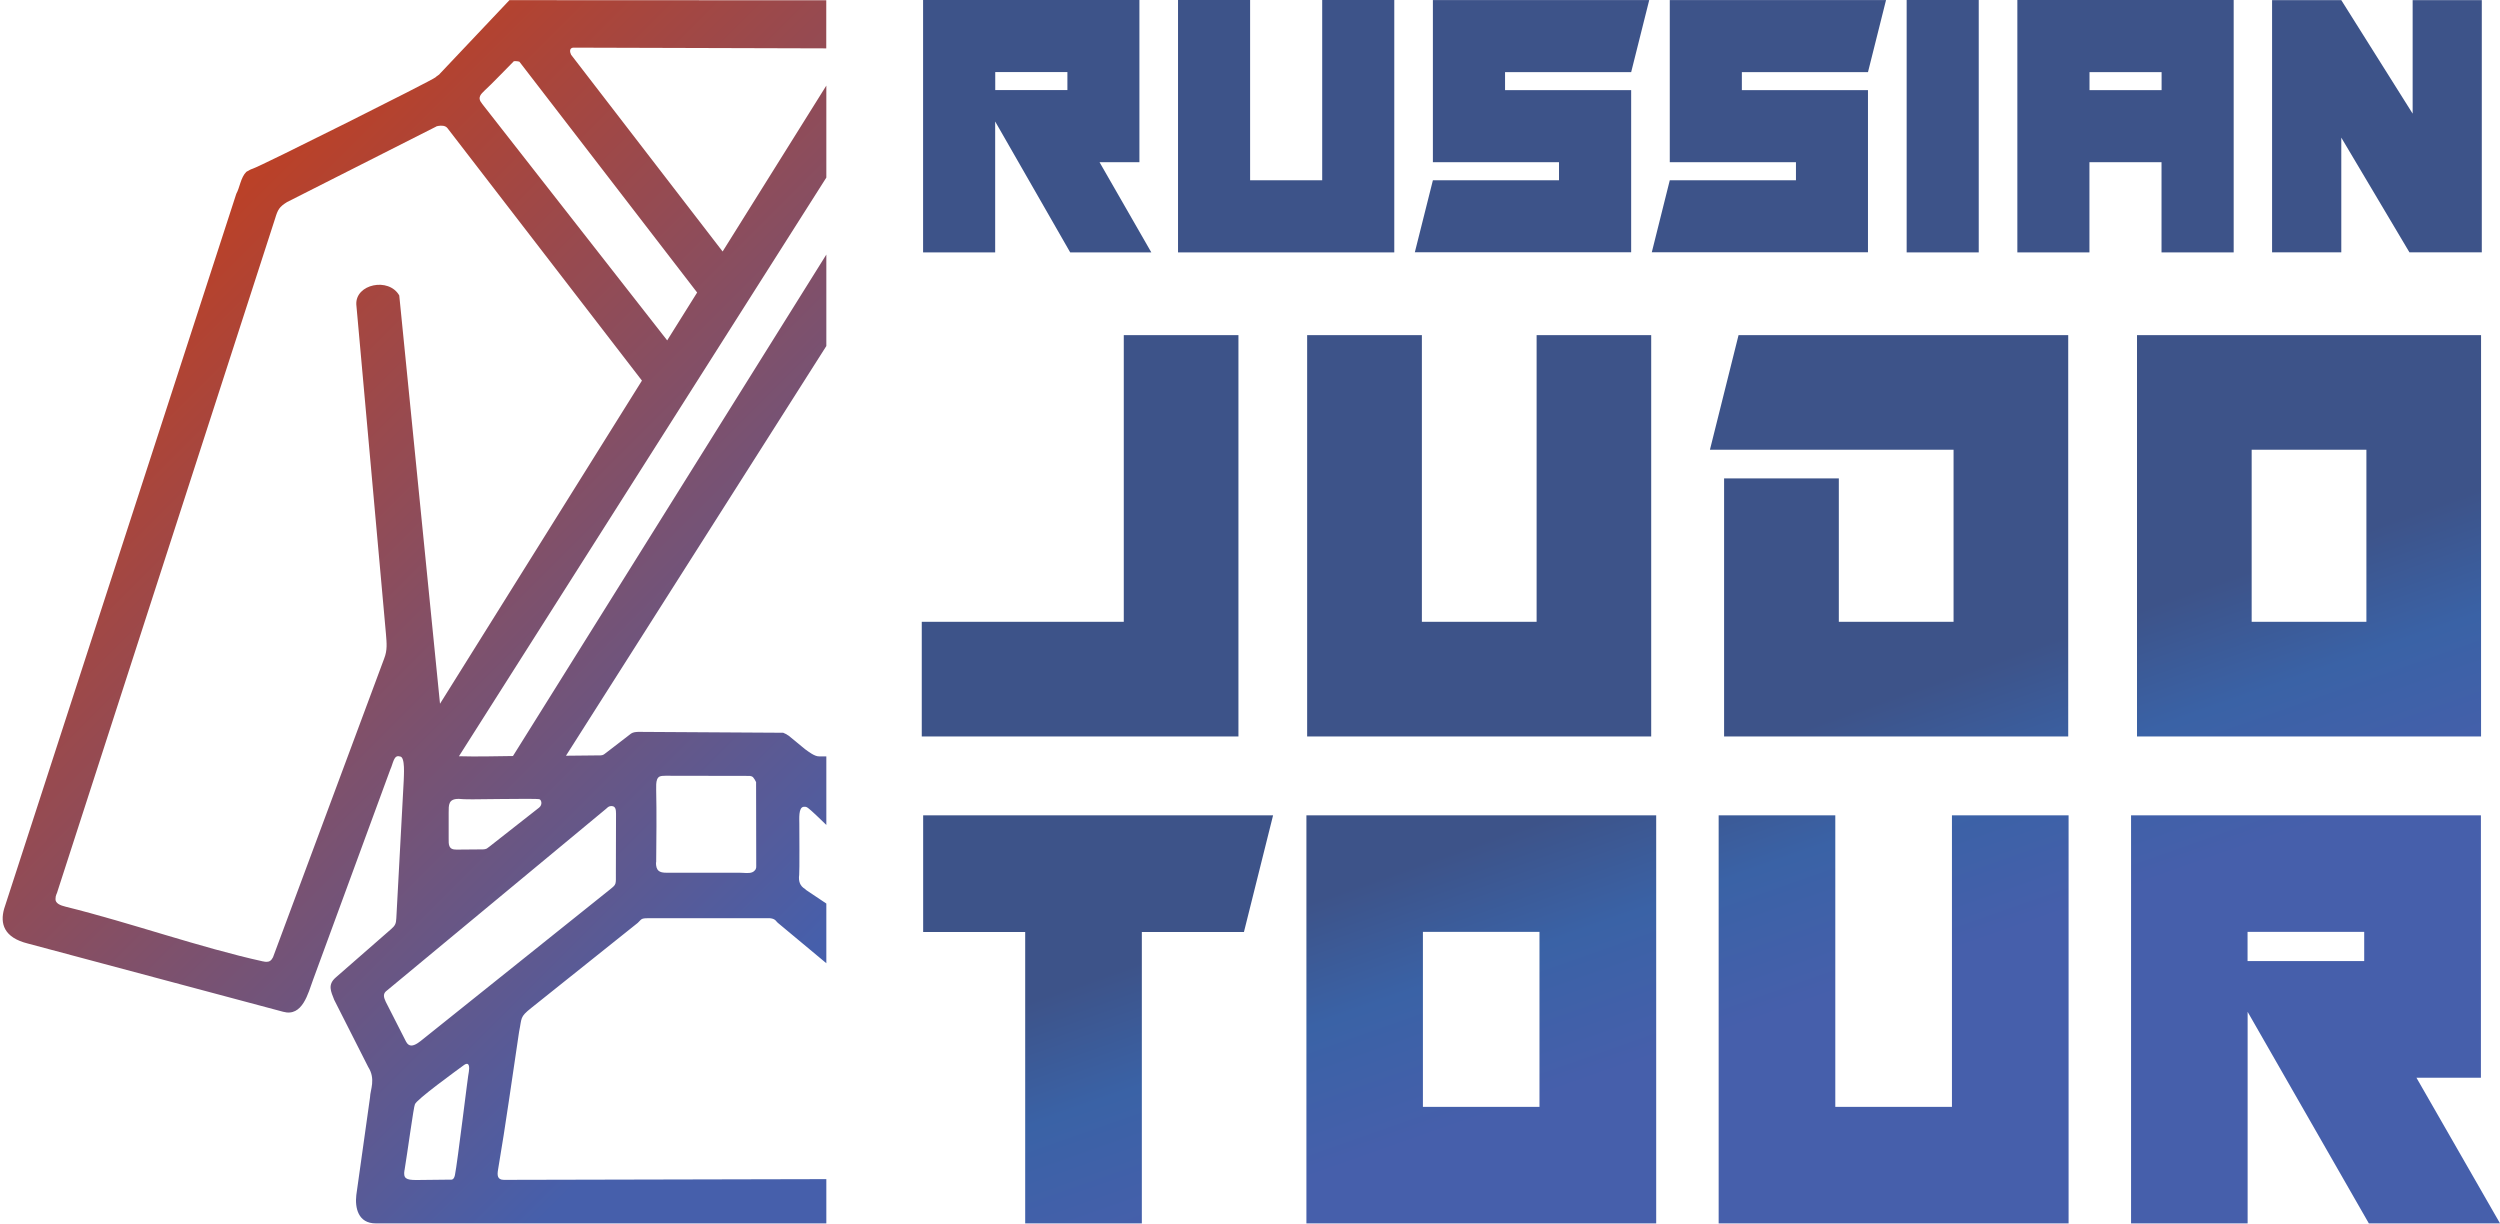 <?xml version="1.0" encoding="UTF-8"?> <svg xmlns="http://www.w3.org/2000/svg" xmlns:xlink="http://www.w3.org/1999/xlink" id="_Слой_1" data-name="Слой 1" viewBox="0 0 340.57 166.68"><defs><style> .cls-1 { clip-path: url(#clippath-1); } .cls-1, .cls-2, .cls-3 { fill: none; } .cls-2 { clip-rule: evenodd; } .cls-4 { fill: url(#_Безымянный_градиент_5); } .cls-5 { fill: url(#_Безымянный_градиент_4); } .cls-3 { clip-path: url(#clippath); } </style><clipPath id="clippath"><path class="cls-2" d="m193.84,126.95h15.88v23.84h-15.88v-23.84Zm112.34,0h15.89v3.97h-15.89v-3.97ZM153.09,45.65v39.06h-27.53v15.62h43.15v-54.68h-15.63Zm56.24,0v39.06h-15.63v-39.06h-15.63v54.68h46.87v-54.68h-15.62Zm27.51,0l-3.9,15.62h33.19v23.44h-15.63v-19.54h-15.63v35.16h46.88v-54.68h-44.92Zm69.9,15.62h15.63v23.44h-15.63v-23.44Zm-15.62,39.06h46.87v-54.68h-46.87v54.68ZM328.67.02v15.46L318.95.02h-9.43v34.35h9.43v-15.62l9.28,15.62h9.86V.02h-9.42Zm-193.09,9.8h9.83v2.45h-9.83v-2.45ZM125.75,0v34.38h9.82v-17.83l10.22,17.83h11.05l-7.05-12.28h5.43V0h-29.46Zm54.37,0v24.56h-9.82V0h-9.82v34.38h29.46V0h-9.82Zm15.08,0v22.1h17.18v2.46h-17.18l-2.46,9.81h29.47V12.28h-17.18v-2.45h17.18l2.46-9.82h-29.47Zm32.27,0v22.1h17.19v2.46h-17.19l-2.45,9.81h29.45V12.28h-17.18v-2.45h17.18l2.46-9.82h-29.46Zm32.27,34.38h9.82V0h-9.82v34.37Zm24.91-24.55h9.82v2.45h-9.82v-2.45Zm5.65,156.84h15.89v-28.83l16.52,28.83h17.87l-11.39-19.85h8.78v-35.75h-47.66v55.6Zm-56.17,0h47.67v-55.6h-15.89v39.72h-15.89v-39.72h-15.89v55.6Zm-56.16,0h47.65v-55.6h-47.65v55.6Zm-38.31,0h15.89v-39.71h13.91l3.97-15.89h-47.67v15.89h13.9v39.71ZM274.82,0v34.38h9.82v-12.28h9.82v12.28h9.83V0h-29.47Z"></path></clipPath><linearGradient id="_Безымянный_градиент_4" data-name="Безымянный градиент 4" x1="239.43" y1="101.38" x2="251.34" y2="135.13" gradientUnits="userSpaceOnUse"><stop offset="0" stop-color="#3d5389"></stop><stop offset=".45" stop-color="#3a62a6"></stop><stop offset="1" stop-color="#465fab"></stop></linearGradient><clipPath id="clippath-1"><path class="cls-2" d="m55.11,159.41c.37-2.21,1.25-8.72,1.41-8.96.12-.61,5.85-4.74,6.63-5.32.86-.64.8.36.72.87-.09.17-1.55,12.43-1.9,14.1-.14.6-.39.63-.69.6l-4.57.05c-1.4,0-1.79-.22-1.61-1.34m.21-17.52l-2.76-5.42c-.27-.58-.38-1.02,0-1.4l29.8-24.71c.34-.23.48-.58,1-.55.52.03.57.51.57,1.06l-.02,7.99c0,1.68.11,1.57-.83,2.33l-25.46,20.38c-.4.32-1.03.86-1.57.86-.27,0-.53-.15-.73-.54Zm12.82-33.04c2.63-.02,5.2-.06,5.39.04.24.13.41.73-.08,1.13l-6.75,5.3-.38.28c-.09.05-.3.11-.56.11l-3.55.03c-1.11.02-1.09-.66-1.08-1.54v-3.47c0-1.08-.05-1.92,1.4-1.9.28.04.96.06,1.83.06,1.06,0,2.42-.02,3.78-.04Zm21.26,8.64c.03-3.18.07-6.74,0-9.87,0-.51-.03-1.07.13-1.45.19-.44.49-.48,1.14-.49l11.5.02c.46.08.42.19.65.49l.19.35.02,11.46c0,.18,0,.23-.07.4-.05.11-.02.03-.07.1l-.07.09c-.33.39-.93.36-1.53.32-.22,0-.45-.03-.65-.02h-9.42c-.14,0-.29,0-.41,0-.99,0-1.44-.26-1.44-1.41Zm-53.56,13.48c-8.51-1.87-18.07-5.27-26.88-7.45-.76-.18-1.41-.47-1.39-1.04,0-.59.2-.69.3-1.14L37.48,29.76c.36-1.2.57-1.58,1.62-2.23l20.27-10.26.1-.06s.21-.05.21-.05c.45-.08.98-.07,1.27.29l26.5,34.4-27.51,44.02-5.55-55.62c-1.43-2.51-6-1.56-5.85,1.24l4.04,44.9c.1,1.26.2,2.18-.24,3.31l-15.15,40.71c-.23.45-.49.62-.88.62-.14,0-.29-.02-.46-.06ZM65.67,14.12c-.73-.86-.1-1.33.34-1.78.69-.59,3.97-4,3.99-4,.21-.03.59,0,.76.07.02,0,21.97,28.55,24.21,31.44l-4.08,6.52-25.22-32.24Zm-5.8-4c-.19.17-.36.23-.55.42-.33.35-23.73,12.07-24.89,12.44-.39.13-.43.19-.87.43-.78.77-.89,2.14-1.37,2.99L.56,123.81c-.56,2.01-.05,3.91,3.25,4.73l34.76,9.29c2.65.74,3.41-2.55,4.08-4.36l10.52-28.64c.38-.78.47-2.06,1.29-1.78.79-.03.54,2.73.54,3.27l-1.01,18.78c-.03.75-.18,1.01-.72,1.48l-7.53,6.58c-1.14.99-.66,1.89-.21,3.05l4.63,9.14c1.06,1.67.27,3.12.25,4.13l-1.87,13.32c-.2,1.71.23,3.87,2.66,3.86h61.37v-6.03l-43.92.1c-.92,0-.93-.65-.8-1.4,1.06-6.21,1.92-12.51,2.86-18.75.4-1.94.07-2,1.65-3.26l14.52-11.6c.64-.6.34-.65,2.04-.64h15.88c.3.02.54.08.72.2.2.12.27.3.46.45l6.59,5.49v-8.13l-2.73-1.83-.19-.17c-.67-.4-.9-1.04-.78-1.91.06-.49.02-6.16.02-6.95,0-.7-.13-2.23.58-2.32.33-.04.45.04.67.21.31.22,1.65,1.49,2.44,2.27v-9.35h-.97c-.62.03-1.45-.63-1.95-.99l-2.21-1.82c-.24-.18-.54-.32-.76-.41l-19.75-.12c-.44.02-.69.06-.97.23l-3.39,2.61c-.22.17-.38.34-.72.36l-4.76.05,35.48-55.83v-12.46l-42.7,68.33c-2.44.03-4.92.1-7.36.03L112.57,24.19v-12.53l-14.13,22.6-20.64-26.8c-.19-.39-.25-.9.27-.97l34.49.1V.04l-43.16-.02-9.54,10.09Z"></path></clipPath><linearGradient id="_Безымянный_градиент_5" data-name="Безымянный градиент 5" x1="106.52" y1="133.58" x2="6.74" y2="33.81" gradientUnits="userSpaceOnUse"><stop offset="0" stop-color="#465fab"></stop><stop offset="1" stop-color="#c63e1b"></stop></linearGradient></defs><g class="cls-3"><rect class="cls-5" x="125.57" width="215" height="166.66"></rect></g><g class="cls-1"><rect class="cls-4" y=".02" width="112.57" height="166.66"></rect></g></svg> 